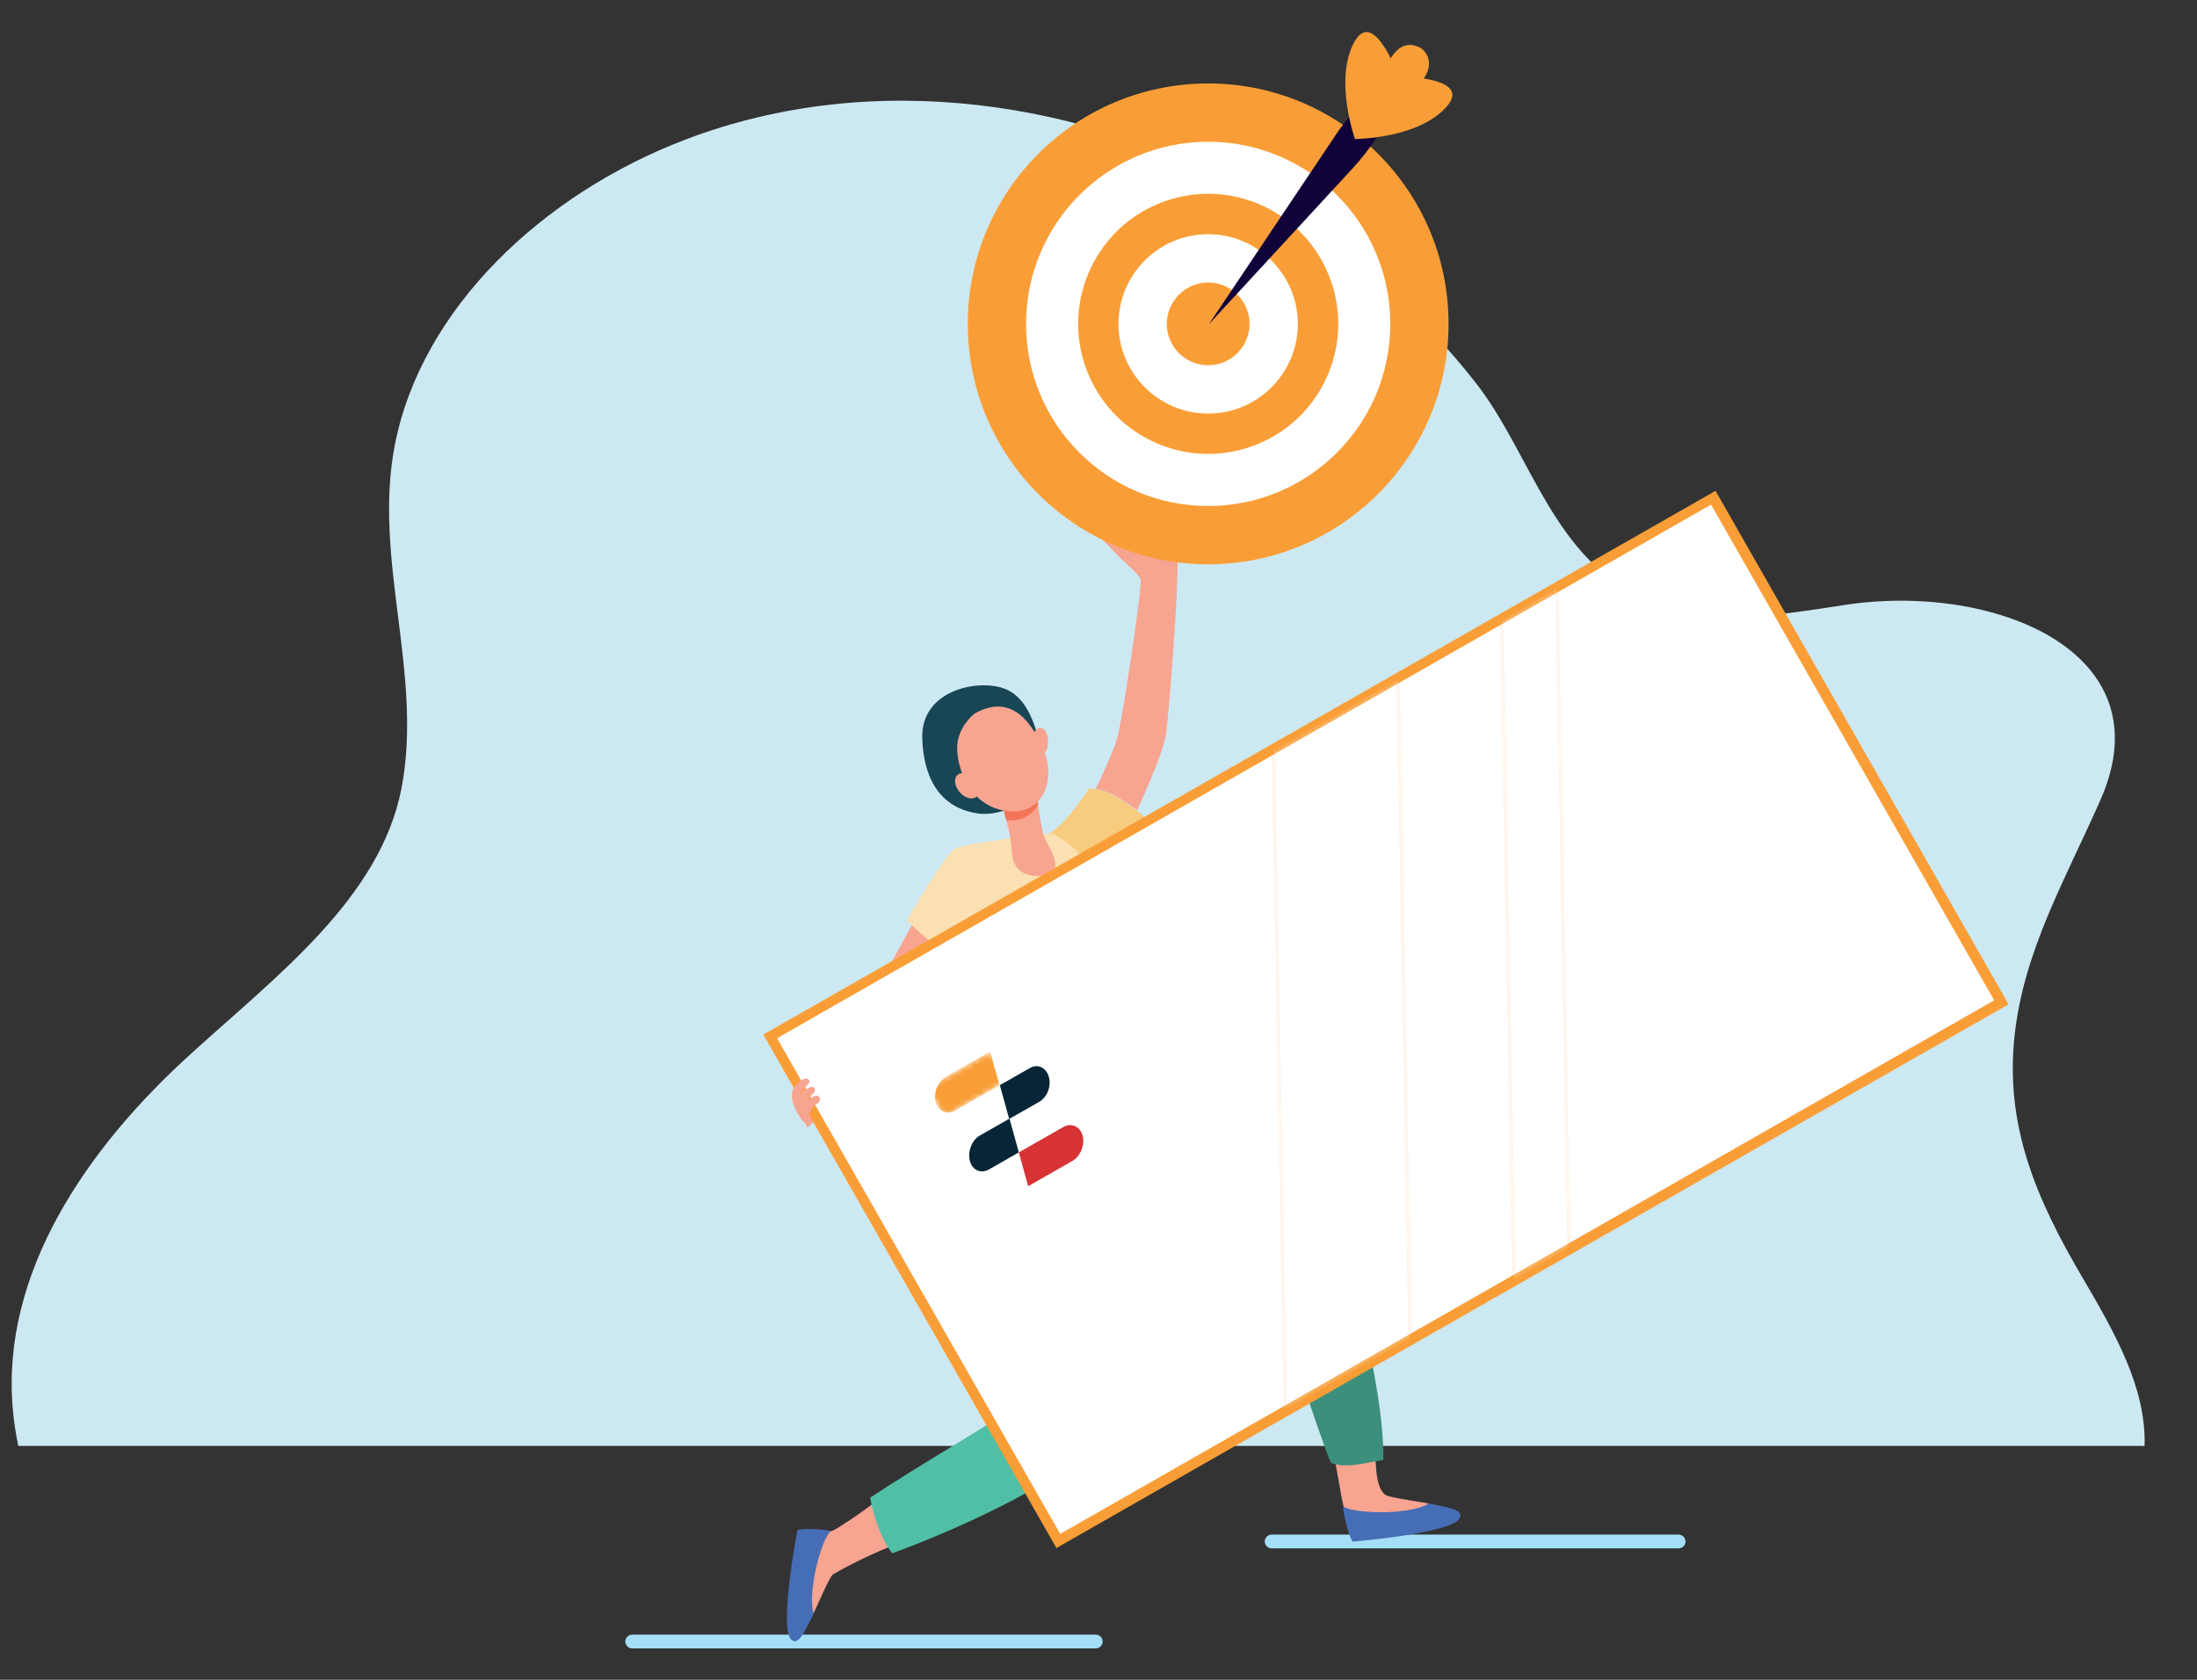 <svg width="391" height="299" viewBox="0 0 391 299" fill="none" xmlns="http://www.w3.org/2000/svg">
<rect x="0" y="0" width="391" height="299" fill="#333333" stroke="none"/>
<path d="M3.253 257.373H381.67C381.977 247.058 376.452 237.357 370.621 227.411C362.396 213.413 356.81 200.458 358.529 184.372C360.186 169.085 367.675 156.376 373.874 142.255C385.475 115.793 354.478 103.636 328.268 107.688C316.974 109.408 304.206 111.679 293.464 107.074C276.4 99.707 272.656 81.104 262.835 68.395C252.462 55.01 238.835 43.468 223.121 34.688C193.167 17.927 155.54 12.094 122.087 24.803C96.43 34.565 75.008 55.01 70.281 79.139C66.291 99.523 75.376 119.968 71.448 140.351C67.642 159.875 49.227 173.689 34.189 187.381C15.345 204.388 0.184 226.613 2.271 250.742C2.455 253.013 2.823 255.224 3.253 257.373Z" fill="#CCE9F3"/>
<path d="M195.009 293.413H112.512C111.837 293.413 111.284 292.86 111.284 292.185C111.284 291.51 111.837 290.957 112.512 290.957H195.009C195.684 290.957 196.236 291.51 196.236 292.185C196.236 292.86 195.684 293.413 195.009 293.413Z" fill="#A4DEF7"/>
<path d="M298.744 275.608H226.314C225.638 275.608 225.086 275.056 225.086 274.38C225.086 273.705 225.638 273.152 226.314 273.152H298.744C299.419 273.152 299.971 273.705 299.971 274.38C299.971 275.056 299.419 275.608 298.744 275.608Z" fill="#A4DEF7"/>
<path d="M164.134 131.389C164.257 135.196 165.239 143.423 173.894 144.774C179.296 145.633 186.17 140.783 185.741 137.222C185.311 133.661 184.329 124.574 178.682 122.548C173.955 120.829 163.889 122.855 164.134 131.389Z" fill="#184655"/>
<path d="M236.626 255.287C237.854 260.444 238.836 267.873 239.204 268.303C239.388 268.487 239.756 269.776 239.879 270.022C245.465 272.048 250.437 269.96 254.304 267.627C251.235 267.075 247.122 266.522 246.57 266.092C244.421 264.557 244.974 259.216 244.544 254.427C243.01 254.673 239.327 253.752 236.626 255.287Z" fill="#F7A491"/>
<path d="M239.02 267.995C239.081 270.021 240.37 274.381 240.8 274.381C241.291 274.381 258.171 272.907 259.705 270.328C260.687 268.793 258.048 268.364 254.304 267.627C250.375 269.96 239.511 269.285 239.02 267.995Z" fill="#466EB6"/>
<path d="M156.522 266.768C152.594 269.837 148.666 272.293 148.175 272.477C147.929 272.6 146.579 272.6 146.333 272.723C142.834 277.573 143.571 282.915 144.737 287.274C146.088 284.45 147.683 280.52 148.297 280.213C149.279 279.661 152.778 277.573 159.1 274.995C156.952 272.723 157.259 269.837 156.522 266.768Z" fill="#F7A491"/>
<path d="M165.423 158.957L153.393 180.876C153.393 180.876 145.352 191.006 141.178 196.225C142.098 197.698 142.958 199.172 143.694 200.707C147.807 197.207 156.584 189.717 159.715 185.603C164.319 179.525 172.728 165.097 172.728 165.097L165.423 158.957Z" fill="#F7A491"/>
<path d="M197.465 197.145L184.575 216.177C184.575 216.177 183.838 214.888 188.442 216.607C193.045 218.265 222.815 223.852 224.595 225.939C225.823 227.413 235.091 256.638 236.872 260.383C239.572 261.488 243.439 260.26 246.202 259.892C246.386 245.832 238.897 220.23 236.933 217.221C232.513 210.529 211.337 203.284 201.823 199.171C200.288 198.495 199.061 197.943 198.324 197.574C197.772 197.267 197.465 197.145 197.465 197.145Z" fill="#3C8F7C"/>
<path d="M147.991 272.54C146.027 272.048 141.975 272.049 141.914 272.417C141.791 272.908 138.661 289.546 140.748 291.757C141.975 293.107 143.08 290.713 144.799 287.275C143.571 282.916 146.64 272.662 147.991 272.54Z" fill="#466EB6"/>
<path d="M194.088 210.53C194.211 209.118 197.28 200.768 198.323 197.514C198.385 197.391 197.587 195.549 196.666 192.848L195.438 193.032L177.085 193.891C177.085 193.891 169.72 206.355 170.579 212.065C171.807 220.046 183.346 248.473 181.566 249.823C178.374 252.218 162.845 261.243 154.865 266.585C155.356 269.654 156.829 274.014 158.794 276.469C165.3 274.198 193.351 262.901 196.236 254.183C198.814 246.508 193.904 212.924 194.088 210.53Z" fill="#50BFA5"/>
<path d="M193.781 140.415C193.781 140.415 188.748 148.335 185.74 148.642L196.236 158.404C196.236 158.404 203.418 147.66 204.155 145.818C204.216 145.818 197.648 139.985 193.781 140.415Z" fill="#F7CC7F"/>
<path d="M197.464 188.365C196.973 192.725 198.324 197.513 198.324 197.513C194.088 198.434 179.111 200.338 175.428 195.856C175.306 195.672 180.646 186.278 179.909 182.471C178.804 176.823 174.139 167.184 173.71 166.693C173.035 165.833 170.641 170.315 170.641 170.315C167.817 170.315 161.372 163.807 161.372 163.807C161.372 163.807 168.063 152.203 169.904 151.098C171.746 149.993 186.907 148.335 186.907 148.335C188.012 148.274 191.081 150.914 191.879 151.712C201.516 161.29 198.938 174.981 197.464 188.365Z" fill="#FAE0B2"/>
<path d="M178.375 143.422C178.375 143.422 180.032 148.887 180.032 151.097C180.032 153.307 180.953 156.316 185.557 155.886C190.222 155.456 186.416 150.728 185.741 148.641C185.066 146.554 184.268 139.861 184.268 139.861L178.375 143.422Z" fill="#F7A491"/>
<path d="M184.759 143.239C184.513 141.397 184.329 139.924 184.329 139.924L178.375 143.485C178.375 143.485 178.743 144.59 179.112 146.002C181.874 146.248 183.715 145.02 184.759 143.239Z" fill="#F47458"/>
<path d="M173.526 126.969C173.526 126.969 171.071 128.688 170.457 131.88C169.843 135.073 171.746 143.054 178.682 144.282C185.618 145.51 187.828 138.88 185.925 134.029C184.022 129.179 180.339 123.162 173.526 126.969Z" fill="#F7A491"/>
<path d="M186.538 132.003C186.538 133.353 185.925 134.459 185.127 134.459C184.329 134.459 183.715 133.353 183.715 132.003C183.715 130.652 184.329 129.547 185.127 129.547C185.925 129.547 186.538 130.652 186.538 132.003Z" fill="#F7A491"/>
<path d="M173.464 138.757C174.384 139.862 174.507 141.213 173.771 141.827C173.034 142.441 171.684 142.072 170.763 140.967C169.842 139.862 169.719 138.511 170.456 137.897C171.193 137.283 172.543 137.652 173.464 138.757Z" fill="#F7A491"/>
<path d="M209.311 97.681C208.329 96.883 206.057 96.208 204.891 96.085C203.725 95.962 198.814 95.962 198.139 97.19C197.525 98.357 202.681 101.795 202.988 103.146C203.295 104.558 199.981 126.415 198.999 130.713C198.508 132.861 196.727 136.852 195.009 140.413C197.464 140.782 200.472 142.808 202.375 144.22C204.768 138.94 207.285 132.984 207.592 130.221C208.206 124.696 210.293 98.48 209.311 97.681Z" fill="#F7A491"/>
<path d="M200.778 97.682L200.901 96.27C199.796 95.963 198.446 95.472 197.771 95.227L197.587 94.183C196.973 92.709 196.359 93.753 196.175 94.121C196.175 94.121 196.113 96.025 196.359 96.209C196.359 96.209 198.569 98.542 199.551 99.463C200.042 99.893 201.515 101.121 201.515 101.121L202.681 99.463L200.778 97.682Z" fill="#F7A491"/>
<path d="M304.893 88.614L137.04 184.49L188.33 274.329L356.183 178.453L304.893 88.614Z" fill="white"/>
<path d="M188.011 275.547L135.837 184.128L136.635 183.698L305.311 87.367L357.485 178.786L356.687 179.216L188.011 275.547ZM138.292 184.803L188.686 273.03L354.907 178.05L304.513 89.823L138.292 184.803Z" fill="#F99E37"/>
<g opacity="0.55">
<g opacity="0.55">
<path opacity="0.55" d="M226.62 133.658L248.84 120.949L250.927 238.155L228.707 250.864L226.62 133.658Z" fill="#FDFDFF"/>
</g>
<g opacity="0.55">
<g opacity="0.55">
<path opacity="0.55" d="M248.534 121.503L250.621 237.972L229.014 250.312L226.927 133.843L248.534 121.503ZM249.147 120.459L226.313 133.475L228.462 251.356L251.296 238.34L249.147 120.459Z" fill="#F99E37"/>
</g>
</g>
</g>
<g opacity="0.55">
<g opacity="0.55">
<path opacity="0.55" d="M267.254 110.451L277.075 104.803L279.223 222.008L269.402 227.657L267.254 110.451Z" fill="#FDFDFF"/>
</g>
<g opacity="0.55">
<g opacity="0.55">
<path opacity="0.55" d="M276.83 105.356L278.917 221.825L269.709 227.105L267.622 110.636L276.83 105.356ZM277.382 104.312L266.947 110.268L269.096 228.149L279.531 222.193L277.382 104.312Z" fill="#F99E37"/>
</g>
</g>
</g>
<path fill-rule="evenodd" clip-rule="evenodd" d="M176.042 208.135L181.321 205.126L179.663 199.109L174.385 202.118C172.973 202.916 172.175 204.942 172.605 206.6C173.034 208.319 174.569 208.994 176.042 208.135Z" fill="#082537"/>
<path fill-rule="evenodd" clip-rule="evenodd" d="M183.223 190.146L177.944 193.154L179.602 199.171L184.88 196.163C186.354 195.365 187.152 193.339 186.661 191.681C186.169 189.962 184.635 189.286 183.223 190.146Z" fill="#082537"/>
<path fill-rule="evenodd" clip-rule="evenodd" d="M190.834 206.661L182.978 211.142L181.32 205.126L189.177 200.644C190.65 199.784 192.185 200.46 192.676 202.117C193.106 203.775 192.308 205.801 190.834 206.661Z" fill="#D73334"/>
<mask id="mask0_3364_6031" style="mask-type:alpha" maskUnits="userSpaceOnUse" x="164" y="187" width="16" height="12">
<path fill-rule="evenodd" clip-rule="evenodd" d="M164.993 193.603L176.287 187.156L179.234 192.375L168.001 198.822L164.993 193.603Z" fill="white"/>
</mask>
<g mask="url(#mask0_3364_6031)">
<path fill-rule="evenodd" clip-rule="evenodd" d="M168.369 191.638L176.226 187.156L177.884 193.173L170.027 197.655C168.554 198.515 167.019 197.839 166.528 196.182C166.098 194.524 166.896 192.498 168.369 191.638Z" fill="#F99E37"/>
</g>
<path d="M144.799 195.178C144.001 195.608 143.449 195.976 143.203 196.222C143.203 196.222 143.203 196.16 143.264 196.16C143.51 195.915 144.431 194.932 144.431 194.932C145.597 194.011 144.983 193.09 143.878 193.643C142.773 194.257 142.16 194.748 142.16 194.748C142.16 194.748 144.062 192.845 144.062 192.599C144.062 191.617 142.589 191.74 141.3 193.643C140.195 195.301 141.853 198.125 142.344 198.8C142.835 199.783 143.694 200.212 143.694 200.212L144.001 198.371C144.001 198.371 144.369 196.958 145.413 196.467C146.395 195.915 145.904 194.564 144.799 195.178Z" fill="#F7A491"/>
<path d="M215.019 100.444C238.648 100.444 257.802 81.285 257.802 57.651C257.802 34.017 238.648 14.857 215.019 14.857C191.391 14.857 172.236 34.017 172.236 57.651C172.236 81.285 191.391 100.444 215.019 100.444Z" fill="#F99E37"/>
<path d="M215.019 90.067C232.918 90.067 247.428 75.553 247.428 57.65C247.428 39.746 232.918 25.232 215.019 25.232C197.12 25.232 182.609 39.746 182.609 57.65C182.609 75.553 197.12 90.067 215.019 90.067Z" fill="white"/>
<path d="M223.825 79.053C235.646 74.191 241.288 60.665 236.428 48.842C231.567 37.019 218.045 31.375 206.224 36.236C194.404 41.098 188.761 54.624 193.622 66.447C198.482 78.271 212.005 83.914 223.825 79.053Z" fill="#F99E37"/>
<path d="M230.978 57.651C230.978 66.43 223.858 73.614 215.019 73.614C206.241 73.614 199.06 66.492 199.06 57.651C199.06 48.871 206.18 41.688 215.019 41.688C223.796 41.688 230.978 48.871 230.978 57.651Z" fill="white"/>
<path d="M222.385 57.651C222.385 61.703 219.07 65.018 215.019 65.018C210.968 65.018 207.653 61.703 207.653 57.651C207.653 53.599 210.968 50.283 215.019 50.283C219.07 50.283 222.385 53.599 222.385 57.651Z" fill="#F99E37"/>
<path d="M252.768 8.474C251.848 8.105 248.963 6.57 246.63 12.096C244.42 17.315 242.088 24.437 242.088 24.437C242.088 24.437 247.858 19.709 251.909 15.718C256.206 11.543 253.628 9.026 252.768 8.474Z" fill="#F99E37"/>
<path d="M247.797 12.709L242.272 18.419C240.615 20.138 239.08 21.98 237.73 24.006L215.142 57.712L240.738 29.961C243.623 26.83 246.016 23.269 247.735 19.401L249.884 14.612C249.086 14.121 248.41 13.446 247.797 12.709Z" fill="#110239"/>
<path d="M241.167 24.804C241.167 24.804 237.423 14.428 240.922 7.675C244.42 0.921 248.963 13.753 248.963 13.753L241.167 24.804Z" fill="#F99E37"/>
<path d="M241.105 24.744C241.105 24.744 252.154 24.744 257.31 19.157C262.466 13.569 248.84 13.631 248.84 13.631L241.105 24.744Z" fill="#F99E37"/>
</svg>
